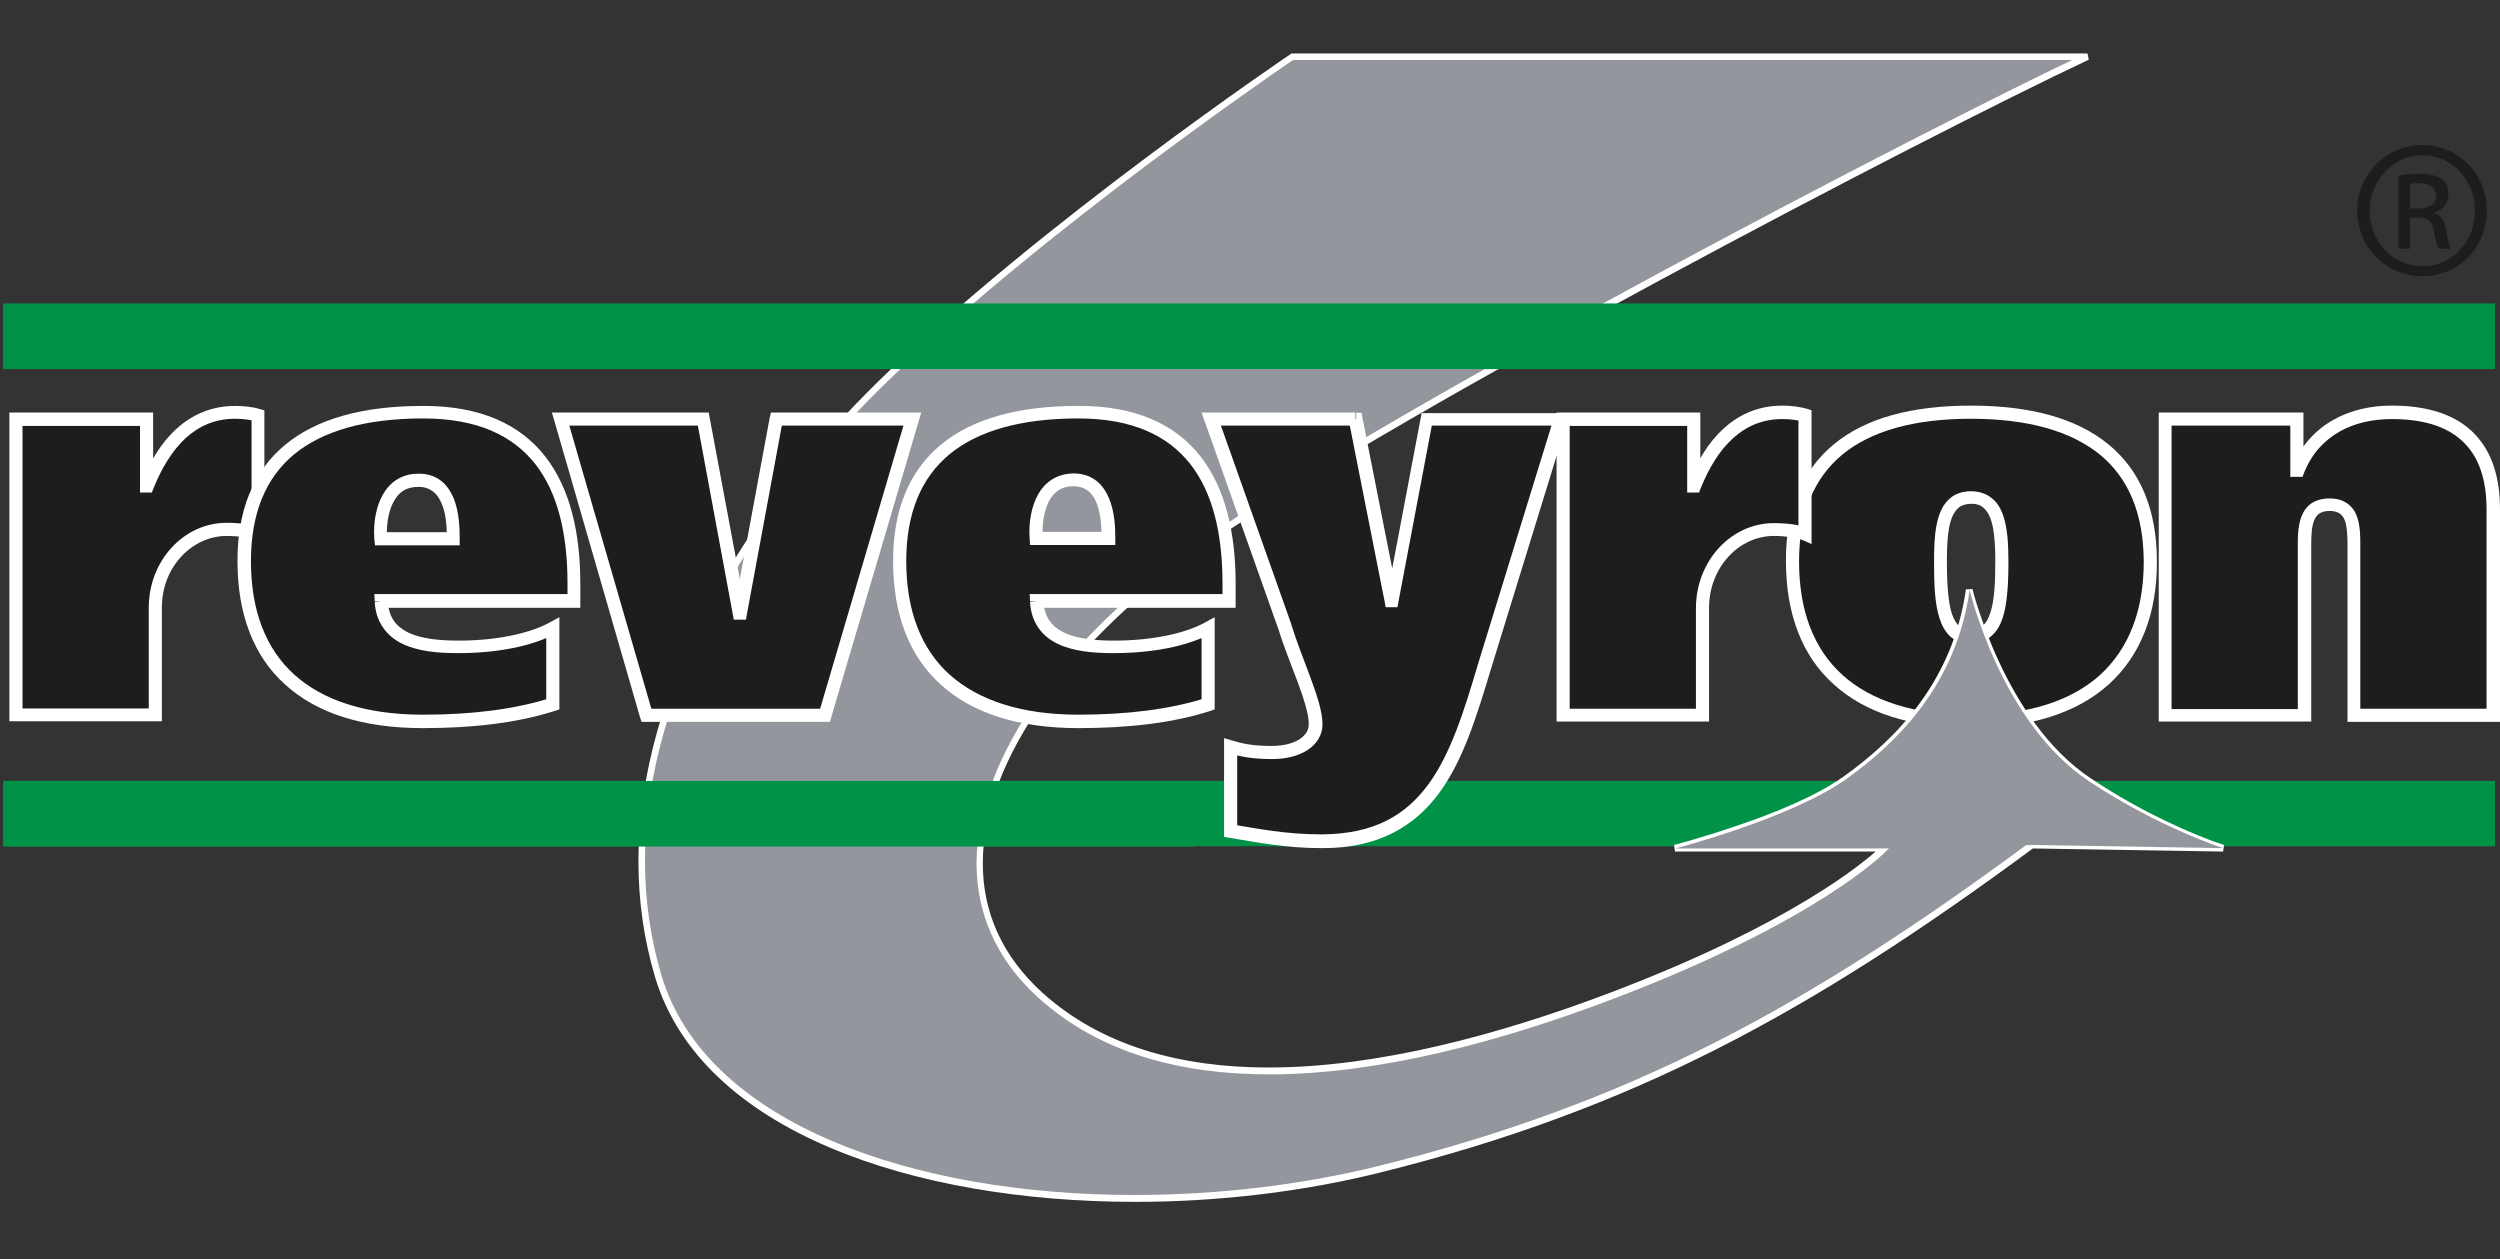 <?xml version="1.0" encoding="utf-8"?>
<!-- Generator: Adobe Illustrator 24.1.1, SVG Export Plug-In . SVG Version: 6.00 Build 0)  -->
<svg version="1.1" id="Calque_1" xmlns="http://www.w3.org/2000/svg" xmlns:xlink="http://www.w3.org/1999/xlink" x="0px" y="0px"
	 viewBox="0 0 800 403" style="enable-background:new 0 0 800 403;" xml:space="preserve">
<rect x="0" y="0" width="800" height="403" fill="#333333" stroke="none"/>
<style type="text/css">
	.st0{fill:#1D1D1B;}
	.st1{fill:#FFFFFF;}
	.st2{fill:#009348;}
	.st3{fill:#93979D;}
</style>
<g>
	<path class="st0" d="M630.7,203.7c8.7,0,9.9-10.2,9.9-24c0-11.3-1.2-20.5-9.9-20.5c-8.7,0-9.7,9.2-9.7,20.5
		C620.9,193.5,622,203.7,630.7,203.7 M630.7,131.9c37.2,0,57.4,16,57.4,47.8c0,32.7-20.2,51.2-57.4,51.2
		c-37.3,0-57.2-18.5-57.2-51.2C573.5,147.9,593.3,131.9,630.7,131.9"/>
	<path class="st1" d="M630.7,203.7v2.1c2.6,0,4.9-0.8,6.6-2.3c2.6-2.3,3.8-5.7,4.5-9.7c0.7-4,0.9-8.8,0.9-14c0-5.7-0.3-11-1.8-15.2
		c-0.8-2.1-1.9-4-3.7-5.3c-1.7-1.4-4-2.1-6.5-2.1c-2.5,0-4.8,0.7-6.5,2.1c-2.6,2.1-3.8,5.2-4.5,8.7c-0.7,3.5-0.8,7.6-0.8,11.9
		c0,7,0.2,13.1,1.7,17.8c0.7,2.3,1.8,4.4,3.5,6c1.7,1.5,4,2.3,6.6,2.3V203.7v-2.1c-1.7,0-2.8-0.5-3.8-1.3c-1.4-1.2-2.5-3.7-3.1-7.3
		c-0.6-3.6-0.8-8.2-0.8-13.3c0-5.6,0.3-10.6,1.5-13.8c0.6-1.6,1.4-2.7,2.3-3.5c0.9-0.7,2.1-1.1,3.9-1.2c1.8,0,3,0.4,3.9,1.2
		c1.4,1.1,2.5,3.2,3.1,6.2c0.6,3,0.8,6.8,0.8,11c0,6.8-0.3,12.7-1.6,16.5c-0.6,1.9-1.4,3.3-2.4,4.1c-0.9,0.8-2,1.3-3.8,1.3V203.7z
		 M630.7,131.9v2.1c18.3,0,32.1,4,41.3,11.5c9.1,7.5,13.9,18.7,14,34.2c0,15.9-4.9,28-14,36.3c-9.2,8.3-23,12.8-41.2,12.8
		c-18.3,0-32.1-4.6-41.2-12.8c-9.1-8.2-13.9-20.4-13.9-36.3c0-15.5,4.8-26.7,13.8-34.2c9.1-7.5,22.8-11.5,41.2-11.5V131.9v-2.1
		c-19,0-33.8,4-43.9,12.4c-10.2,8.4-15.4,21.1-15.3,37.4c0,16.7,5.1,30.3,15.3,39.4c10.1,9.2,25,13.9,44,13.9
		c18.9,0,33.8-4.7,44-13.9c10.2-9.2,15.5-22.7,15.4-39.4c0-16.3-5.2-29-15.5-37.4c-10.2-8.4-25.1-12.4-44-12.4V131.9z"/>
	<rect x="2.4" y="249.9" class="st2" width="796" height="20.9"/>
	<path class="st3" d="M711.4,271.4c0,0-20.4-6.5-42.9-21.4c-28.3-18.8-38.2-61.2-38.2-61.2c-4.2,29.3-22,48.1-39.8,60.7
		c-17.8,12.5-54.4,22-54.4,22h67c0,0-20.9,22-86.8,47.1c-66,25.1-140.3,38.7-183.2,0C290.2,279.8,322.6,217,386.4,173
		C450.3,129,614.6,43.2,668,18.1H413.6c0,0-80.6,54.4-131.8,104.6c-51.3,50.2-91,122.4-71.1,189.4c19.9,67,140.1,84.6,231.2,61.8
		c79.6-19.9,136.1-50.2,208.3-103.6L711.4,271.4z"/>
	<path class="st1" d="M711.4,271.4l0.3-1c0,0-1.2-0.4-3.5-1.2c-6.7-2.5-22.4-8.9-39.1-20.1c-13.9-9.2-23.4-24.4-29.4-37.3
		c-3-6.4-5.1-12.3-6.5-16.5c-1.4-4.2-2-6.8-2-6.8l-2.1,0.1c-4.1,28.9-21.7,47.5-39.3,60c-8.7,6.2-22.3,11.7-33.6,15.5
		c-11.3,3.9-20.5,6.3-20.5,6.3l0.3,2.1h67v-1.1l-0.8-0.7l-1,0.9c-4.8,4.4-27.9,24-85.5,45.9c-36.3,13.8-75.2,24.1-109.7,24.1
		c-28.1,0-53.4-6.8-72.4-23.9c-13.2-12-19.1-26.1-19.1-41.4c-0.1-33.4,28.7-72.4,72.4-102.4C450.7,130,615.1,44.2,668.4,19.1l-0.4-2
		H413.6h-0.3l-0.3,0.2c0,0-80.6,54.4-132,104.8c-42.2,41.3-76.7,97.5-76.7,153.7c0,12.3,1.7,24.6,5.3,36.8
		c14.8,49.5,82.6,71.9,153.4,72c26.8,0,54-3.2,79.1-9.5c79.7-19.9,136.4-50.4,208.7-103.8l-0.6-0.9l0,1.1l61.2,1l0.3-2.1
		L711.4,271.4l0-1l-61.2-1h-0.4l-0.3,0.2c-72.1,53.3-128.5,83.6-207.9,103.4c-24.9,6.2-52,9.4-78.6,9.4
		c-70.5,0-137.3-22.7-151.4-70.5c-3.5-11.9-5.2-24-5.2-36.1c0-55.3,34.1-111.1,76-152.2c25.6-25.1,58.5-51.2,85-71.1
		c13.3-9.9,24.9-18.3,33.3-24.2c8.3-5.9,13.4-9.3,13.4-9.3l-0.6-0.9v1.1H668v-1.1l-0.5-1c-53.4,25.2-217.7,110.9-281.7,155
		c-44,30.3-73.3,69.5-73.3,104.2c0,15.8,6.2,30.7,19.8,43c19.5,17.6,45.3,24.5,73.8,24.5c35,0,74-10.4,110.5-24.3
		c66.1-25.2,87.1-47.2,87.2-47.4l1.7-1.8h-2.5h-67v1l0.2,1c0,0,36.7-9.4,54.8-22.1c17.9-12.6,36-31.7,40.2-61.4l-1-0.1l-1,0.2
		c0,0.1,9.9,42.6,38.7,61.9c22.6,15.1,43.1,21.6,43.2,21.6L711.4,271.4l0-1L711.4,271.4z"/>
	<polygon class="st2" points="798.4,118.1 798.4,97.1 1,97.1 1,118.1 	"/>
	<path class="st0" d="M46.9,134.1v21.4h0.3c5.3-13.4,14.2-23.6,28.1-23.6c2.7,0,5.5,0.4,7.3,0.9v38c-2.1-0.9-6-1.4-10.1-1.4
		c-12.4,0-22.8,11.1-22.8,25.1v34.3H5.1v-94.6H46.9z"/>
	<path class="st1" d="M46.9,134.1h-2.1v21.4v2.1h2.1h0.3h1.4l0.5-1.3c2.6-6.5,6-12.1,10.3-16.1c4.3-3.9,9.4-6.2,15.9-6.2
		c2.5,0,5.2,0.4,6.7,0.8l0.6-2h-2.1v38h2.1l0.8-1.9c-2.7-1.1-6.7-1.6-10.9-1.6c-13.7,0-24.9,12.1-24.9,27.2v34.3h2.1v-2.1H5.1v2.1
		h2.1v-94.6H5.1v2.1h41.8V134.1h-2.1H46.9V132H5.1H3v2.1v94.6v2.1h2.1h44.6h2.1v-2.1v-34.3c0-6.5,2.4-12.2,6.2-16.3
		c3.8-4.1,9-6.6,14.5-6.6c3.9,0,7.7,0.6,9.2,1.3l2.9,1.3v-3.2v-38v-1.6l-1.5-0.4c-2.1-0.7-5.1-1-7.9-1c-7.5,0-13.8,2.8-18.7,7.3
		c-5,4.5-8.6,10.7-11.4,17.6l2,0.8v-2.1h-0.3v2.1H49v-21.4V132h-2.1V134.1z"/>
	<path class="st0" d="M145,172.4c0-7.3-1.1-18.7-11.1-18.7c-10.3,0-12.6,11.3-12,18.7H145z M122,192.4c0.7,11.8,11.5,14.5,24.6,14.5
		c12.2,0,23.2-2.2,30.3-6v24.5c-11.8,3.8-26,5.5-41.6,5.5c-37.4,0-57.2-18.5-57.2-51.2c0-31.8,19.8-47.8,57.2-47.8
		c35.7,0,48.3,22.9,48.3,54.8v5.6H122z"/>
	<path class="st1" d="M145,172.4h2.1c0-3.7-0.2-8.6-1.9-12.9c-0.9-2.1-2.1-4.1-4-5.6c-1.9-1.5-4.4-2.4-7.3-2.3
		c-5.4-0.1-9.3,2.9-11.4,6.7c-2.1,3.7-2.8,8.2-2.8,12.1l0.1,2.2l0.2,1.9h2H145h2.1v-2.1H145v-2.1h-23.2v2.1l2.1-0.2l-0.1-1.9
		c0-3.4,0.7-7.3,2.3-10c1.6-2.8,3.8-4.5,7.8-4.5c2.1,0,3.5,0.6,4.7,1.5c1.7,1.3,2.9,3.7,3.6,6.5c0.7,2.8,0.8,6,0.8,8.6H145v-2.1
		V172.4z M122,192.4l-2.1,0.1c0.3,6.6,3.9,11.1,8.8,13.5c5,2.4,11.2,3,17.9,3c12.5,0,23.7-2.2,31.3-6.3l-1-1.9h-2.1v24.5h2.1l-0.6-2
		c-11.5,3.7-25.5,5.4-40.9,5.4c-18.4,0-32.1-4.6-41.2-12.8c-9.1-8.2-13.9-20.4-13.9-36.3c0-15.5,4.8-26.7,13.8-34.2
		c9.1-7.5,22.9-11.5,41.3-11.5c17.4,0,28.7,5.5,35.9,14.6c7.2,9.2,10.3,22.4,10.3,38.1v5.6h2.1v-2.1H122h-2.2l0.1,2.2L122,192.4v2.1
		h61.6h2.1v-2.1v-5.6c0-16.2-3.2-30.4-11.2-40.7c-8-10.3-20.9-16.3-39.2-16.2c-19,0-33.8,4-44,12.4c-10.2,8.4-15.4,21.1-15.3,37.4
		c0,16.7,5.1,30.3,15.3,39.4c10.1,9.2,25,13.9,44,13.9c15.7,0,30-1.6,42.2-5.5l1.5-0.5v-1.5v-24.5v-3.5l-3.1,1.7
		c-6.6,3.6-17.3,5.8-29.3,5.8c-6.4,0-12.1-0.7-16-2.6c-3.9-2-6.1-4.7-6.5-9.9L122,192.4v2.1V192.4z"/>
	<polygon class="st0" points="291.9,134.1 264,228.9 206.9,228.9 179.4,134.1 225.1,134.1 236.6,196.2 236.9,196.2 248.4,134.1 	"/>
	<polygon class="st1" points="291.9,134.1 289.9,133.5 262,228.3 264,228.9 264,226.8 206.9,226.8 206.9,228.9 208.9,228.4 
		181.4,133.5 179.4,134.1 179.4,136.2 225.1,136.2 225.1,134.1 223,134.5 234.5,196.6 234.8,198.3 236.6,198.3 236.9,198.3 
		238.7,198.3 239,196.6 250.5,134.5 248.4,134.1 248.4,136.2 291.9,136.2 291.9,134.1 289.9,133.5 291.9,134.1 291.9,132 248.4,132 
		246.7,132 246.3,133.7 234.8,195.8 236.9,196.2 236.9,194.1 236.6,194.1 236.6,196.2 238.7,195.8 227.1,133.7 226.8,132 225.1,132 
		179.4,132 176.6,132 177.4,134.7 204.8,229.5 205.3,231 206.9,231 264,231 265.6,231 266,229.5 294,134.7 294.8,132 291.9,132 	"/>
	<path class="st0" d="M354.8,172.4c0-7.3-1.1-18.7-11.2-18.7c-10.3,0-12.6,11.3-12,18.7H354.8z M331.7,192.4
		c0.7,11.8,11.5,14.5,24.6,14.5c12.2,0,23.2-2.2,30.3-6v24.5c-11.8,3.8-26,5.5-41.6,5.5c-37.3,0-57.1-18.5-57.1-51.2
		c0-31.8,19.8-47.8,57.1-47.8c35.7,0,48.3,22.9,48.3,54.8v5.6H331.7z"/>
	<path class="st1" d="M354.8,172.4h2.1c0-3.7-0.2-8.6-2-12.9c-0.9-2.1-2.1-4.1-4-5.6c-1.9-1.5-4.4-2.4-7.3-2.4
		c-5.4,0-9.3,2.9-11.4,6.7c-2.1,3.8-2.8,8.2-2.8,12.1l0.1,2.2l0.1,1.9h2h23.2h2.1v-2.1H354.8v-2.1h-23.2v2.1l2.1-0.2l-0.1-1.9
		c0-3.4,0.7-7.3,2.2-10.1c1.7-2.8,3.8-4.5,7.7-4.5c2.1,0,3.5,0.6,4.7,1.5c1.7,1.3,2.9,3.7,3.5,6.5c0.7,2.8,0.8,6,0.8,8.6H354.8v-2.1
		V172.4z M331.7,192.4l-2.1,0.1c0.3,6.6,3.8,11.1,8.8,13.5c5,2.4,11.2,3,17.9,3c12.5,0,23.7-2.2,31.3-6.3l-1-1.9h-2.1v24.5h2.1
		l-0.6-2c-11.5,3.7-25.5,5.4-40.9,5.4c-18.3,0-32-4.6-41.2-12.8c-9.1-8.2-13.9-20.4-13.9-36.3c0-15.5,4.8-26.7,13.8-34.2
		c9.1-7.5,22.8-11.5,41.2-11.5c17.4,0,28.7,5.5,35.9,14.6c7.2,9.2,10.3,22.4,10.3,38.1v5.6h2.1v-2.1h-61.6h-2.2l0.1,2.2L331.7,192.4
		v2.1h61.6h2.1v-2.1v-5.6c0-16.2-3.2-30.4-11.2-40.7c-8-10.3-20.9-16.3-39.2-16.2c-18.9,0-33.8,4-43.9,12.4
		c-10.2,8.4-15.4,21.1-15.3,37.4c0,16.7,5.1,30.3,15.3,39.4c10.1,9.2,25,13.9,44,13.9c15.7,0,30.1-1.6,42.2-5.5l1.4-0.5v-1.5v-24.5
		v-3.5l-3.1,1.7c-6.5,3.6-17.3,5.8-29.2,5.8c-6.4,0-12.1-0.7-16-2.6c-3.9-2-6.1-4.7-6.5-9.9L331.7,192.4v2.1V192.4z"/>
	<path class="st0" d="M433.7,134.1l11.5,58.1h0.3l11-58.1h42.9l-24.4,79.2c-8.9,29.8-17.2,55.7-52,55.7c-11.7,0-20.5-1.8-29.2-3.3
		v-26.9c3.5,1.1,7.1,1.8,13.3,1.8c8.9,0,14-4,14-8.9c0-7.1-6.7-20.9-9.9-31.4l-23.5-66.3H433.7z"/>
	<path class="st1" d="M433.7,134.1l-2.1,0.4l11.5,58.1l0.3,1.7h1.7h0.3h1.8l0.3-1.7l11-58.1l-2.1-0.4v2.1h42.9v-2.1l-2-0.6
		l-24.4,79.2c-4.4,14.9-8.7,28.6-15.9,38.4c-7.3,9.8-17.2,15.8-34.1,15.9c-11.5,0-20.1-1.8-28.8-3.2l-0.3,2.1h2.1v-26.9h-2.1l-0.6,2
		c3.7,1.1,7.5,1.9,13.9,1.9c4.8,0,8.6-1.1,11.5-3c2.8-1.9,4.6-4.8,4.6-8.1c0-4.1-1.8-9.4-3.9-15.1c-2.1-5.7-4.5-11.7-6.1-16.9l0,0
		l0-0.1l-23.5-66.3l-2,0.7v2.1h46.2V134.1l-2.1,0.4L433.7,134.1V132h-46.2h-3l1,2.8l23.5,66.3l2-0.7l-2,0.6
		c1.6,5.4,4.1,11.5,6.2,17.1c2.1,5.6,3.7,10.8,3.6,13.7c0,1.7-0.8,3.2-2.7,4.6c-1.9,1.3-5,2.3-9.1,2.3c-6,0-9.3-0.7-12.6-1.7
		l-2.7-0.8v2.9v26.9v1.8l1.8,0.3c8.6,1.4,17.6,3.3,29.5,3.3c17.9,0.1,29.6-6.9,37.5-17.6c7.8-10.6,12.1-24.8,16.6-39.7l24.4-79.2
		l0.9-2.7h-2.9h-42.9h-1.7l-0.3,1.7l-11,58.1l2.1,0.4v-2.1h-0.3v2.1l2.1-0.4l-11.5-58.2l-0.3-1.7h-1.7V134.1z"/>
	<path class="st0" d="M542,134.1v21.4h0.3c5.3-13.4,14.2-23.6,28.2-23.6c2.7,0,5.5,0.4,7.2,0.9v38c-2.1-0.9-6-1.5-10.1-1.5
		c-12.4,0-22.8,11.1-22.8,25.1v34.3h-44.6v-94.7H542z"/>
	<path class="st1" d="M542,134.1h-2.1v21.4v2.1h2.1h0.3h1.4l0.5-1.3c2.6-6.5,6-12.1,10.3-16c4.3-3.9,9.4-6.2,15.9-6.2
		c2.5,0,5.2,0.4,6.6,0.8l0.6-2h-2.1v38h2.1l0.9-1.9c-2.6-1.1-6.7-1.6-10.9-1.6c-13.7,0-24.9,12.2-24.9,27.2v34.3h2.1v-2.1h-44.6v2.1
		h2.1v-94.7h-2.1v2.1H542V134.1h-2.1H542V132h-41.8h-2.1v2.1v94.7v2.1h2.1h44.6h2.1v-2.1v-34.3c0-6.5,2.4-12.2,6.2-16.4
		c3.8-4.1,9-6.6,14.5-6.6c3.8,0,7.7,0.6,9.2,1.3l2.9,1.3v-3.2v-38v-1.6l-1.5-0.5c-2.1-0.6-5-1-7.9-1c-7.5,0-13.8,2.8-18.7,7.3
		c-5,4.5-8.6,10.7-11.4,17.6l2,0.8v-2.1H542v2.1h2.1v-21.4V132H542V134.1z"/>
	<path class="st0" d="M692.9,134.1H735v16.4h0.4c5.3-13.3,17.5-18.5,30.1-18.5c23.7,0,32.4,12.7,32.4,31v65.8h-44.6v-54.5
		c0-5.4,0-12.9-7.8-12.9c-8,0-8,7.4-8,12.9v54.5h-44.6V134.1z"/>
	<path class="st1" d="M692.9,134.1v2.1H735v-2.1h-2.1v16.4v2.1h2.1h0.4h1.4l0.5-1.3c4.9-12.3,16.1-17.2,28.1-17.2
		c11.5,0,18.9,3.1,23.5,8c4.7,4.9,6.8,12.1,6.8,21v65.8h2.1v-2.1h-44.6v2.1h2.1v-54.5c0-2.7,0-6.2-1.1-9.2c-0.6-1.6-1.5-3-3.1-4.1
		c-1.5-1.1-3.4-1.6-5.7-1.6c-2.3,0-4.3,0.6-5.8,1.6c-2.3,1.6-3.3,4.1-3.8,6.5c-0.5,2.4-0.5,4.8-0.5,6.9v54.5h2.1v-2.1h-44.6v2.1h2.1
		v-94.7H692.9v2.1V134.1h-2.1v94.7v2.1h2.1h44.6h2.1v-2.1v-54.5c0-2.7,0.1-5.7,0.9-7.7c0.4-1,0.9-1.7,1.6-2.2
		c0.7-0.5,1.7-0.9,3.4-0.9c1.6,0,2.6,0.4,3.3,0.9c1,0.7,1.7,2,2,3.9c0.3,1.8,0.4,4,0.4,6.1v54.5v2.1h2.1h44.6h2.1v-2.1V163
		c0-9.5-2.2-17.8-7.9-23.9c-5.6-6-14.4-9.3-26.6-9.3c-13.1-0.1-26.4,5.6-32.1,19.9l2,0.8v-2.1H735v2.1h2.1v-16.4V132H735h-42.1h-2.1
		v2.1H692.9z"/>
	<polygon class="st2" points="382.3,270.9 382.3,249.9 1,249.9 1,270.9 	"/>
	<path class="st3" d="M650.2,270.4l61.2,1c0,0-20.4-6.5-42.9-21.4c-28.3-18.8-38.2-61.2-38.2-61.2c-4.2,29.3-22,48.1-39.8,60.7
		c-17.8,12.5-54.4,22-54.4,22h67"/>
	<path class="st0" d="M771.2,66.7h2.7c3.1,0,5.7-1.1,5.7-4c0-2.1-1.5-4.1-5.7-4.1c-1.2,0-2.1,0.1-2.7,0.2V66.7z M771.2,79.6h-3.7
		V56.2c2-0.3,3.8-0.6,6.6-0.6c3.6,0,5.9,0.7,7.3,1.8c1.4,1,2.1,2.6,2.1,4.9c0,3.1-2.1,4.9-4.6,5.7v0.2c2,0.4,3.4,2.2,3.9,5.7
		c0.6,3.6,1.1,5,1.5,5.7h-3.9c-0.6-0.7-1.1-2.9-1.6-5.9c-0.5-3-2-4.1-5-4.1h-2.6V79.6z M775.1,49.7c-9.2,0-16.8,7.9-16.8,17.7
		c0,10,7.5,17.8,16.9,17.8c9.3,0.1,16.8-7.8,16.8-17.7c0-9.9-7.4-17.8-16.8-17.8H775.1z M775.2,46.4c11.4,0,20.6,9.3,20.6,21
		c0,11.8-9.1,21-20.7,21c-11.4,0-20.8-9.2-20.8-21c0-11.6,9.3-21,20.8-21H775.2z"/>
</g>
</svg>
